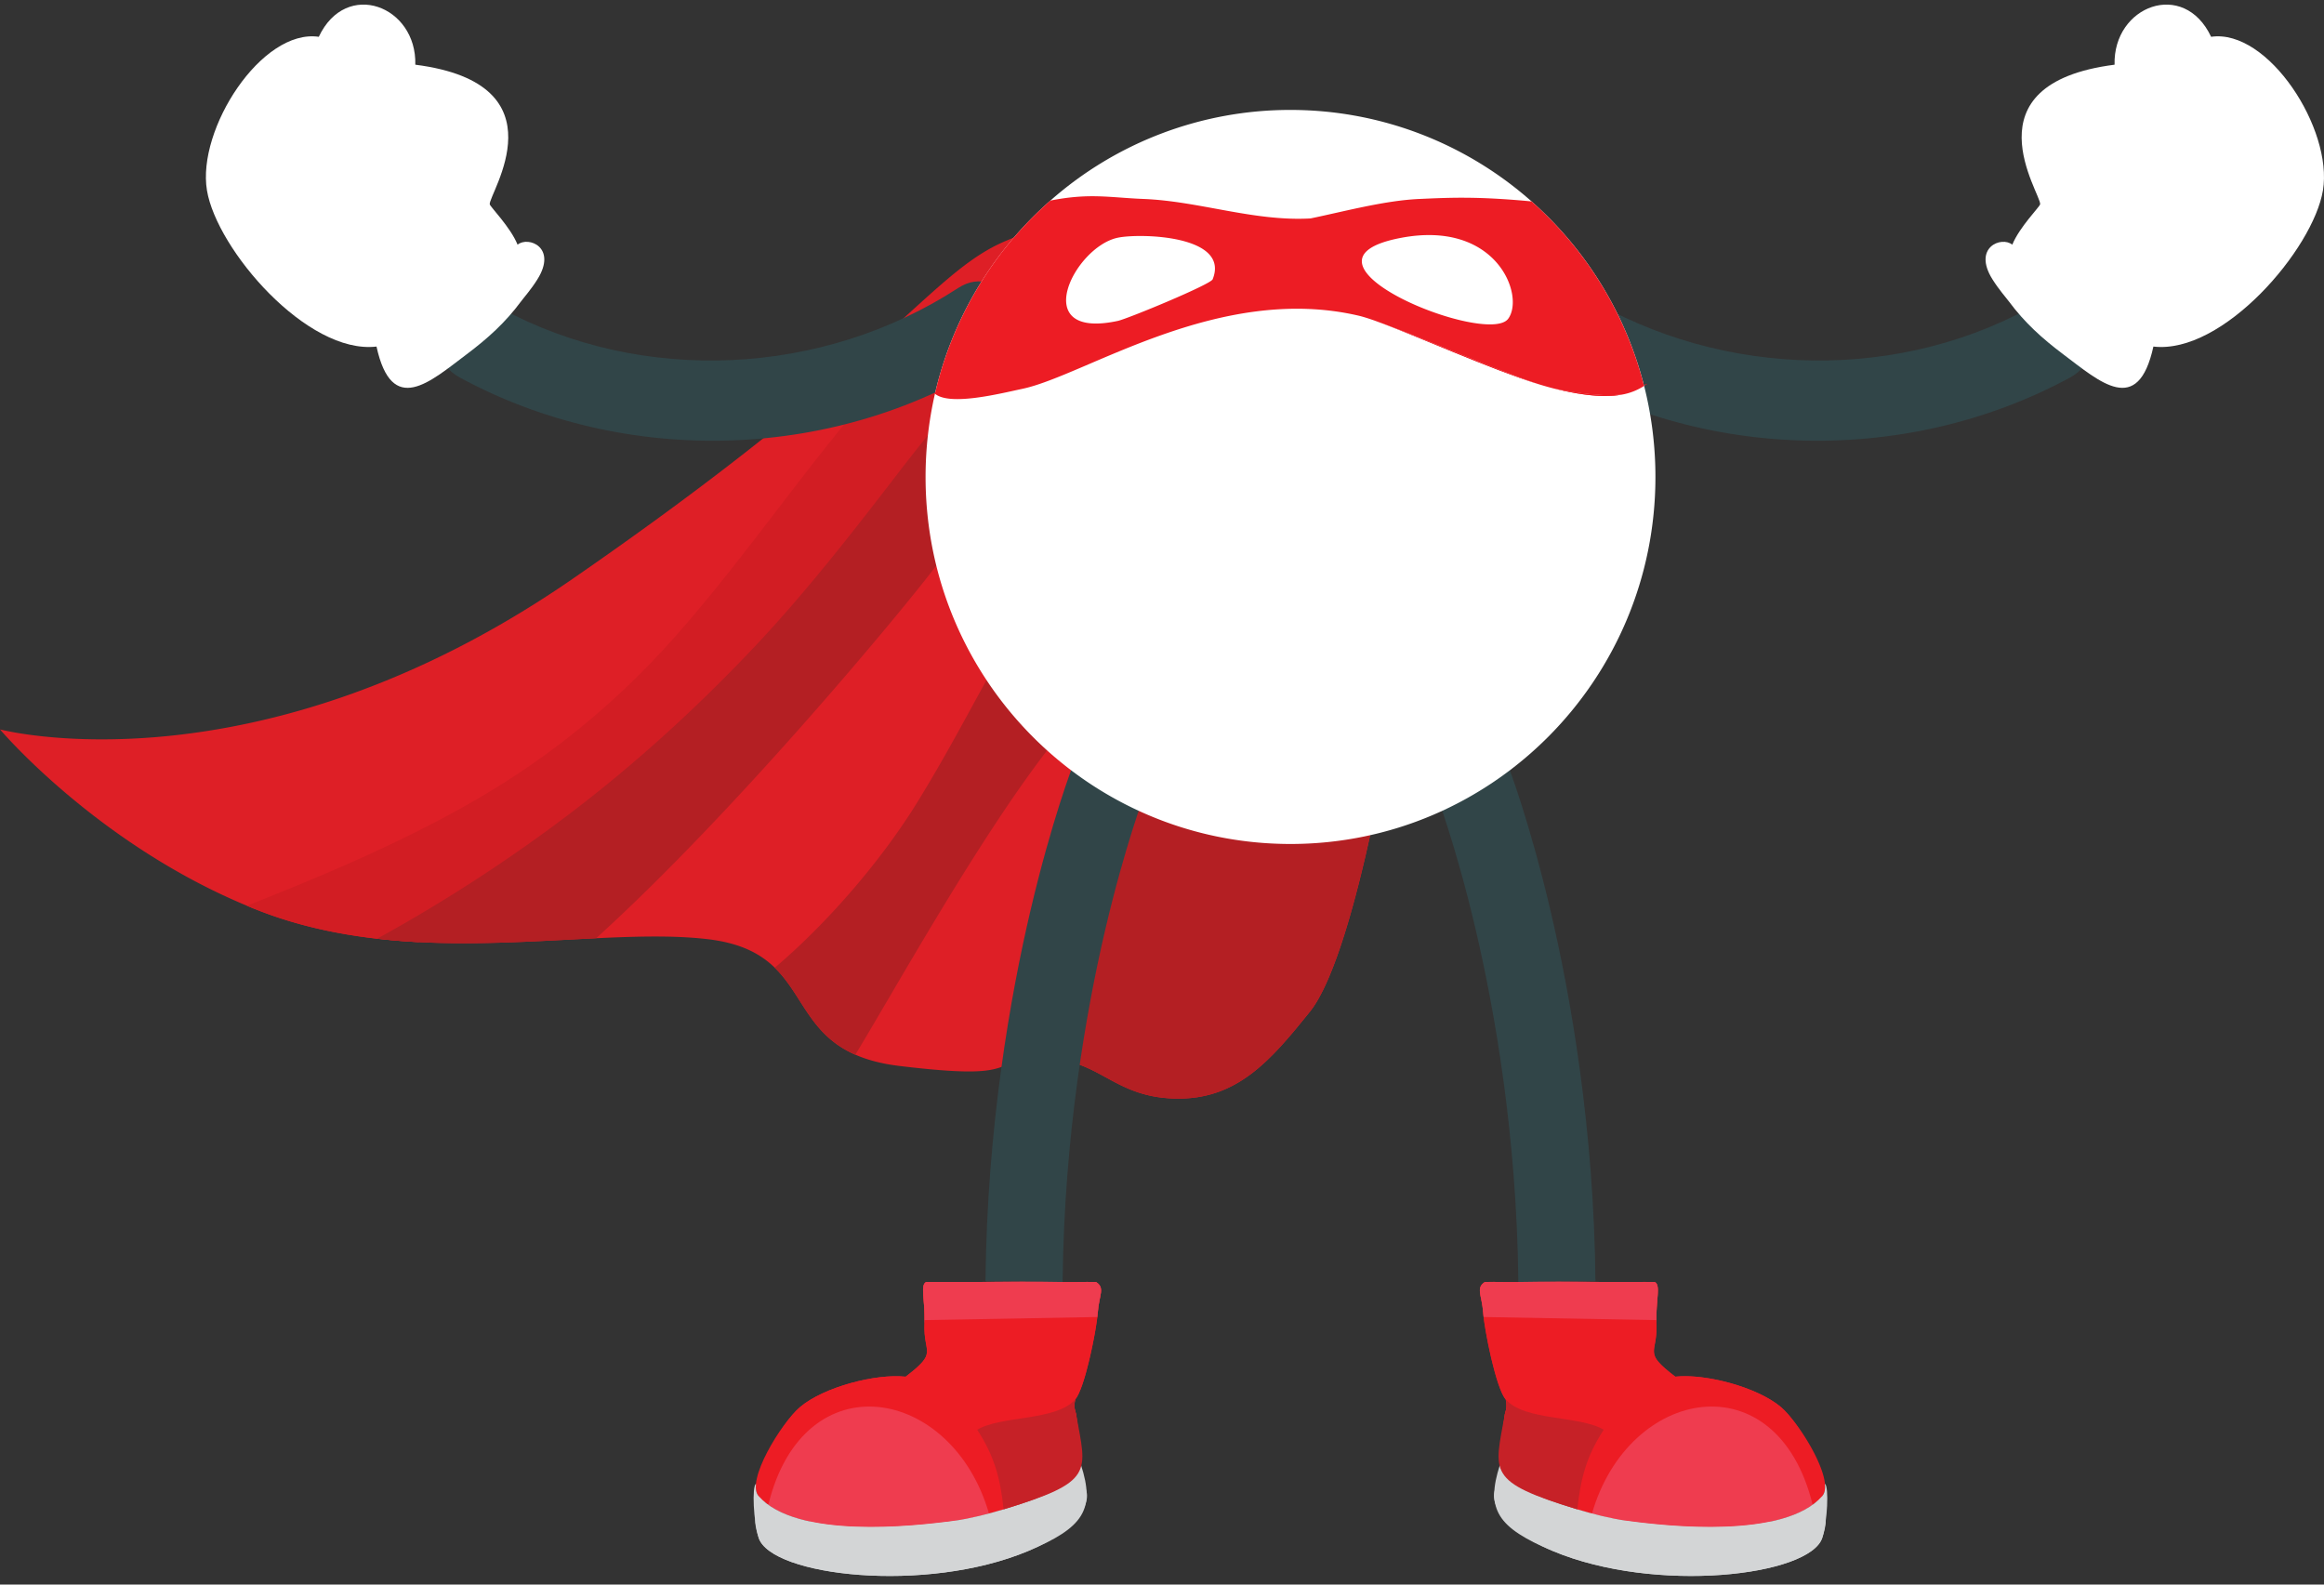 <svg width="176" height="120" viewBox="0 0 176 120" fill="none" xmlns="http://www.w3.org/2000/svg"><rect x="0" y="0" width="176" height="120" fill="#333333" stroke="none"/><path d="M111.442 31.905s-5.654 18.197-6.865 27.305c0 0-.298 1.686-.812 4.035-.951 4.353-2.647 10.99-4.57 13.377-2.961 3.675-5.516 6.713-10.275 6.57-4.76-.143-5.718-3.15-10.023-2.999-4.306.152-1.443 1.662-10.796.53-1.355-.165-2.439-.462-3.325-.852-3.496-1.53-3.967-4.507-6.102-6.586-1.068-1.041-2.55-1.856-5.03-2.156-2.491-.299-5.373-.225-8.497-.077-4.17.199-8.776.533-13.456.292a50.02 50.02 0 01-3.131-.257c-3.043-.346-6.083-1-9.027-2.156a34.02 34.02 0 01-.836-.34C7.267 63.837 0 55.238 0 55.238s19.42 5.14 43.38-11.412C67.342 27.273 70.384 20.756 76.04 18.3c.24-.103.482-.204.73-.302 1.93-.77 4.025-1.347 5.941-1.774a58.238 58.238 0 016.562-1.077l2.665 2.015 2.162 1.634 6.134 4.637 11.207 8.471h.001z" fill="#DE1F26"/><path d="M101.488 24.385c-5.96 12.543-18.413 38.77-22.693 55.814l.1-.004c4.305-.15 5.262 2.855 10.023 2.999 4.76.143 7.313-2.896 10.274-6.57 1.925-2.387 3.621-9.024 4.571-13.377.514-2.35.812-4.035.812-4.035 1.21-9.108 6.865-27.305 6.865-27.305l-9.952-7.523z" fill="#B41F23"/><path d="M94.1 18.798c-5.536.472-10.758 2.872-15.285 6.234-3.208 2.383-5.993 5.194-8.576 8.205-6.275 7.315-11.363 15.829-18.423 22.336-10.518 9.702-16.163 13.846-20.125 15.773a50.025 50.025 0 01-3.132-.257c-3.042-.346-6.082-1-9.027-2.156a34.092 34.092 0 01-.836-.34c5.816-2.301 11.587-4.733 17.031-7.846 5.856-3.344 10.944-7.503 15.423-12.562 4.598-5.195 8.56-10.908 12.958-16.264 2.896-3.528 6.203-7.018 9.867-10.016 2.72-2.228 5.64-4.184 8.737-5.68a58.238 58.238 0 016.562-1.077l2.665 2.015 2.161 1.634z" fill="#D21D23"/><path d="M100.234 23.436c-.256.056-.52.072-.791.038-6.28-.799-12.264 1.91-16.978 6.013-4.46 3.88-7.98 8.682-11.56 13.352l-.212.276c-2.813 3.664-15.101 18.467-25.548 27.94-4.17.199-8.777.533-13.456.292a50.027 50.027 0 01-3.131-.258 118.729 118.729 0 0014.921-9.72c4.735-3.624 9.17-7.67 13.285-11.99 4.186-4.387 7.869-9.152 11.562-13.956.625-.814 1.274-1.634 1.941-2.453 5.705-7.01 12.902-13.925 21.67-15.805l2.162 1.634 6.134 4.637h.001zM85.219 51.028c-1.67.788-3.728 2.949-5.92 5.8-5.34 6.95-11.455 17.983-14.523 23.045-3.495-1.53-3.967-4.507-6.102-6.586 4.191-3.559 8.22-8.347 10.8-12.541 2.052-3.333 3.602-6.279 5.237-9.243 1.439-2.61 2.947-5.231 4.917-8.14 1.007-1.485 3.482-1.183 4.661 0 1.334 1.342 2.542 6.907.93 7.665z" fill="#B41F23"/><path d="M72.567 21.808c-10.272 6.685-23.9 7.372-34.701 1.508-3.434-1.864-6.499 3.4-3.06 5.266 12.64 6.861 28.727 6.361 40.82-1.508 3.266-2.125.23-7.405-3.06-5.266z" fill="#314548"/><path d="M40.7 21.154c-.493.787-1.006 1.352-1.25 1.683-1.184 1.594-2.518 2.798-4.104 3.99-2.79 2.098-5.663 4.745-6.833-.582-5.258.617-12.101-7.369-12.84-11.828-.768-4.635 4.144-12.261 8.47-11.63C26.21-1.605 31.57.445 31.452 4.9c11.358 1.454 5.53 9.815 5.637 10.57.026.183 1.572 1.731 2.108 3.06.809-.668 3.027.196 1.502 2.624z" fill="#fff"/><path d="M119.026 21.807c10.272 6.685 23.899 7.372 34.701 1.508 3.434-1.864 6.499 3.4 3.061 5.266-12.641 6.862-28.728 6.362-40.822-1.508-3.265-2.125-.228-7.405 3.06-5.266z" fill="#314548"/><path d="M150.892 21.154c.494.787 1.006 1.352 1.252 1.683 1.183 1.594 2.517 2.798 4.103 3.99 2.791 2.098 5.663 4.745 6.833-.582 5.258.617 12.101-7.369 12.84-11.828.768-4.635-4.144-12.261-8.469-11.63-2.069-4.392-7.429-2.342-7.312 2.113-11.357 1.454-5.529 9.815-5.636 10.57-.027.183-1.572 1.731-2.109 3.06-.808-.668-3.026.196-1.502 2.624z" fill="#fff"/><path d="M83.141 99.378c-.09 1.282-.972 5.755-1.712 6.601-1.444 1.65-5.619 1.205-7.42 2.296-.974-1.501-3.801-3.844-5.423-4.018 2.506-1.918 1.33-1.683 1.427-4.018.314-1.377 1.92-.328 2.996-.287 1.853.07 8.269.172 9.418-.287.36-.145-.162-1.49.714-.288v.001z" fill="#E81D2B"/><path d="M68.586 104.257c1.622.174 4.449 2.517 5.423 4.018 1.3 2.004 1.744 3.639 1.998 6.027-1.141.346-2.532.698-3.71.861-3.11.433-5.762.166-8.848 0l10.56-1.004c-2.371-8.924-13.362-10.464-14.841-.143-.083-.043-1.448-.053-1.712-.718-.557-1.397 1.7-5.533 3.139-6.745 1.8-1.515 5.718-2.541 7.991-2.296z" fill="#ED1B34"/><path d="M74.293 97.08c1.948-.018 4.067-.038 5.993 0 .9.019 1.808-.012 2.711 0 .722.453.235.99.143 2.297-.876-1.202-.354.143-.714.287-1.15.459-7.566.358-9.418.287-1.076-.041-2.682-1.09-2.997.288.072-1.751-.361-2.94.142-3.157 1.38-.01 2.762.013 4.14 0v-.001zM63.446 115.162c-.564-.03-1.152.046-1.712 0-.925-.31-1.704-.699-2.569-1.148 1.478-10.322 12.469-8.781 14.84.143l-10.56 1.004v.001z" fill="#EF3C4F"/><path d="M61.735 115.164c.561.046 1.149-.03 1.713 0 3.086.165 5.738.432 8.847 0 1.408 2.005 9.138-3.198 9.56-2.871 1.174.907.236 3.393-3.995 5.167-7.785 3.261-19.472 1.888-20.405-1.005-1.235-3.827 2.25-1.101 2.996-1.004.632.082.764-.329 1.284-.287z" fill="#D3D5D6"/><path d="M81.428 105.979c-.146.697.042.899.073 1.149.497 4.02 1.418 5.081-5.495 7.176-.254-2.389-.698-4.023-1.998-6.028 1.801-1.09 5.976-.646 7.42-2.295v-.002z" fill="#C62127"/><path d="M83.137 99.378c-.007.1-.019.221-.035.36-.193 1.604-.995 5.461-1.677 6.241-.146.697.042.899.073 1.149.497 4.02 1.418 5.081-5.496 7.176-1.14.345-2.532.696-3.71.861-3.109.433-11.97 1.395-14.84-1.867-.992-1.127 1.7-5.532 3.139-6.744 1.8-1.516 5.719-2.54 7.991-2.297 2.506-1.919 1.33-1.684 1.427-4.018.004-.091.006-.179.007-.267.023-1.605-.342-2.684.136-2.89 1.379-.01 2.762.013 4.138 0 1.948-.019 4.067-.04 5.993 0 .9.018 1.808-.013 2.712 0 .721.452.234.988.142 2.296z" fill="#ED1C24"/><path d="M74.896 114.616c-.867.23-1.786.433-2.602.547-2.878.401-10.688 1.256-14.107-1.209 2.69-10.999 13.929-8.962 16.709.662z" fill="#EF3C4F"/><path d="M77.858 117.459c-7.785 3.261-19.473 1.889-20.406-1.004-.39-1.212-.517-3.861-.202-4.093-.04.398.016.724.202.935 2.87 3.261 11.732 2.299 14.84 1.866 1.178-.165 2.57-.516 3.71-.861 3.995-1.211 5.445-2.076 5.862-3.366 1.093 3.374.211 4.755-4.006 6.523z" fill="#D3D5D6"/><path d="M81.427 105.979c-.146.696.028.9.073 1.148.794 4.408 1.418 5.081-5.495 7.176-.254-2.389-.698-4.023-1.998-6.028 1.801-1.09 5.976-.646 7.42-2.295v-.001z" fill="#C62127"/><path d="M80.474 97.09l-5.842-.059c.116-11.699 1.91-21.694 3.394-28.02 1.619-6.897 3.209-11.006 3.276-11.178l5.438 2.145-2.719-1.072 2.72 1.07c-.014.04-1.534 3.985-3.06 10.515-1.403 6.007-3.097 15.498-3.208 26.598l.001.001z" fill="#314548"/><path d="M83.138 99.378c-.008.1-.02.221-.035.36-4.363.077-8.723.156-13.086.234.023-1.605-.342-2.684.136-2.89 1.379-.01 2.762.013 4.137 0 1.949-.019 4.068-.04 5.994 0 .9.018 1.808-.013 2.712 0 .72.452.234.988.142 2.296z" fill="#EF3C4F"/><path d="M112.319 99.377c.091 1.282.972 5.755 1.713 6.601 1.443 1.65 5.618 1.206 7.42 2.296.974-1.501 3.8-3.844 5.422-4.018-2.506-1.918-1.33-1.683-1.426-4.018-.315-1.377-1.921-.328-2.997-.287-1.852.07-8.268.172-9.418-.287-.36-.145.163-1.49-.714-.288v.001z" fill="#E81D2B"/><path d="M126.875 104.257c-1.622.174-4.449 2.517-5.423 4.018-1.3 2.004-1.744 3.639-1.998 6.027 1.141.346 2.533.698 3.711.861 3.109.433 5.761.166 8.847 0l-10.56-1.004c2.371-8.924 13.362-10.464 14.841-.143.083-.043 1.448-.053 1.712-.718.557-1.397-1.699-5.533-3.139-6.745-1.799-1.515-5.718-2.541-7.991-2.296z" fill="#ED1B34"/><path d="M121.168 97.08c-1.948-.018-4.068-.038-5.993 0-.9.019-1.808-.012-2.711 0-.722.453-.235.99-.143 2.297.876-1.202.354.143.714.287 1.15.459 7.566.358 9.418.287 1.076-.041 2.682-1.09 2.997.288-.072-1.751.361-2.94-.143-3.157-1.378-.01-2.761.013-4.138 0l-.001-.001zM132.013 115.162c.564-.03 1.151.046 1.712 0 .925-.31 1.704-.699 2.569-1.148-1.478-10.322-12.469-8.781-14.841.143l10.56 1.004v.001z" fill="#EF3C4F"/><path d="M133.725 115.164c-.56.046-1.148-.03-1.712 0-3.086.165-5.738.432-8.847 0-1.408 2.005-9.138-3.198-9.561-2.871-1.174.907-.236 3.393 3.995 5.167 7.786 3.261 19.473 1.888 20.406-1.005 1.235-3.827-2.25-1.101-2.996-1.004-.632.082-.764-.329-1.285-.287z" fill="#D3D5D6"/><path d="M114.032 105.979c.146.696-.042.898-.073 1.148-.497 4.02-1.418 5.081 5.495 7.176.254-2.389.698-4.023 1.998-6.028-1.801-1.09-5.976-.646-7.42-2.295v-.001z" fill="#C62127"/><path d="M112.32 99.378c.008.1.019.221.035.36.194 1.604.996 5.461 1.678 6.241.145.697-.043.899-.074 1.149-.497 4.02-1.418 5.081 5.497 7.176 1.139.345 2.532.696 3.709.861 3.109.433 11.97 1.395 14.841-1.867.992-1.127-1.7-5.532-3.139-6.744-1.801-1.516-5.719-2.54-7.992-2.297-2.505-1.919-1.33-1.684-1.426-4.018a8.179 8.179 0 01-.008-.267c-.023-1.605.342-2.684-.136-2.89-1.378-.01-2.761.013-4.137 0-1.948-.019-4.067-.04-5.993 0-.901.018-1.808-.013-2.712 0-.722.452-.235.988-.143 2.296z" fill="#ED1C24"/><path d="M120.564 114.615c.867.23 1.786.433 2.602.547 2.879.401 10.688 1.256 14.108-1.209-2.691-10.999-13.93-8.962-16.71.662z" fill="#EF3C4F"/><path d="M117.597 117.458c7.786 3.261 19.474 1.889 20.406-1.004.391-1.212.517-3.861.202-4.093.04.398-.016.724-.202.935-2.87 3.261-11.731 2.299-14.841 1.866-1.177-.165-2.569-.516-3.709-.861-3.995-1.211-5.445-2.076-5.862-3.366-1.093 3.374-.211 4.755 4.006 6.523z" fill="#D3D5D6"/><path d="M114.032 105.978c.145.696-.029.9-.073 1.148-.795 4.408-1.419 5.081 5.495 7.176.254-2.389.698-4.023 1.998-6.028-1.802-1.09-5.976-.646-7.42-2.295v-.001z" fill="#C62127"/><path d="M114.984 97.09l5.842-.059c-.115-11.699-1.909-21.694-3.393-28.02-1.619-6.897-3.209-11.006-3.276-11.178l-5.439 2.145 2.719-1.072-2.72 1.07c.015.04 1.535 3.985 3.06 10.515 1.403 6.007 3.098 15.498 3.208 26.598l-.001.001z" fill="#314548"/><path d="M112.32 99.378c.008.1.019.221.035.36 4.363.077 8.724.156 13.086.234-.023-1.605.342-2.684-.136-2.89-1.378-.01-2.761.013-4.137 0-1.948-.019-4.067-.04-5.993 0-.901.018-1.808-.013-2.712 0-.722.452-.235.988-.143 2.296z" fill="#EF3C4F"/><path d="M125.368 36.119c0 15.349-12.372 27.795-27.637 27.795-15.264 0-27.636-12.446-27.636-27.795 0-2.167.247-4.276.711-6.302a27.808 27.808 0 018.743-14.628A27.427 27.427 0 0197.73 8.325c6.96 0 13.388 2.614 18.257 6.928a27.771 27.771 0 018.519 13.957c.003.003.003.009.005.01a28.06 28.06 0 01.857 6.9l-.001-.001z" fill="#fff"/><path d="M122.959 29.857c-1.138.238-2.736.184-5.201-.416 2.641.522 4.225.555 5.201.416zM124.721 29.071c-.069.054-.141.1-.213.149-.021.016-.042.029-.064.043.022-.019.04-.038.059-.054.09-.082.152-.138.218-.138z" fill="#ED1C24"/><path d="M115.985 15.253c-4.068-.387-6.164-.29-8.489-.186-2.636.117-5.645.936-8.25 1.475-4.281.241-8.422-1.308-12.64-1.475-2.587-.103-4.07-.467-7.06.122a27.815 27.815 0 00-8.742 14.628c1.136.952 4.956-.018 6.636-.374 4.787-1.018 14.857-8.018 25.475-5.531.277.066.63.175 1.046.318.089.03.182.064.277.099 3.082 1.084 9.206 3.746 12.267 4.761.448.138.87.258 1.253.353 2.641.522 4.225.554 5.201.416.006 0 .011-.003.016-.003h.006a4.5 4.5 0 001.455-.585c.002-.006.005-.008.011-.008.021-.018.039-.037.058-.053a27.776 27.776 0 00-8.518-13.957h-.002zm-24.149 5.9c-.16.395-6.449 2.993-7.184 3.149-6.833 1.466-3.314-5.608 0-6.3 1.659-.35 8.53-.202 7.184 3.15zm22.383 2.984c-1.574 2.148-17.624-4.364-8.064-6.135 7.207-1.336 9.338 4.396 8.064 6.135z" fill="#ED1C24"/><path d="M116.504 29.089c-3.68-1.151-9.298-3.695-12.267-4.76 3.081 1.082 9.206 3.745 12.267 4.76z" fill="#ED1C24"/><path d="M104.237 24.328c2.969 1.066 8.587 3.609 12.267 4.762-3.06-1.015-9.185-3.677-12.267-4.762zm13.52 5.114c2.465.6 4.063.655 5.201.417-.975.138-2.56.106-5.201-.417zm6.746-.233l-.058.054a.709.709 0 00.063-.043c.071-.048.143-.095.212-.148-.066 0-.127.055-.217.137z" fill="#ED1C24"/></svg>